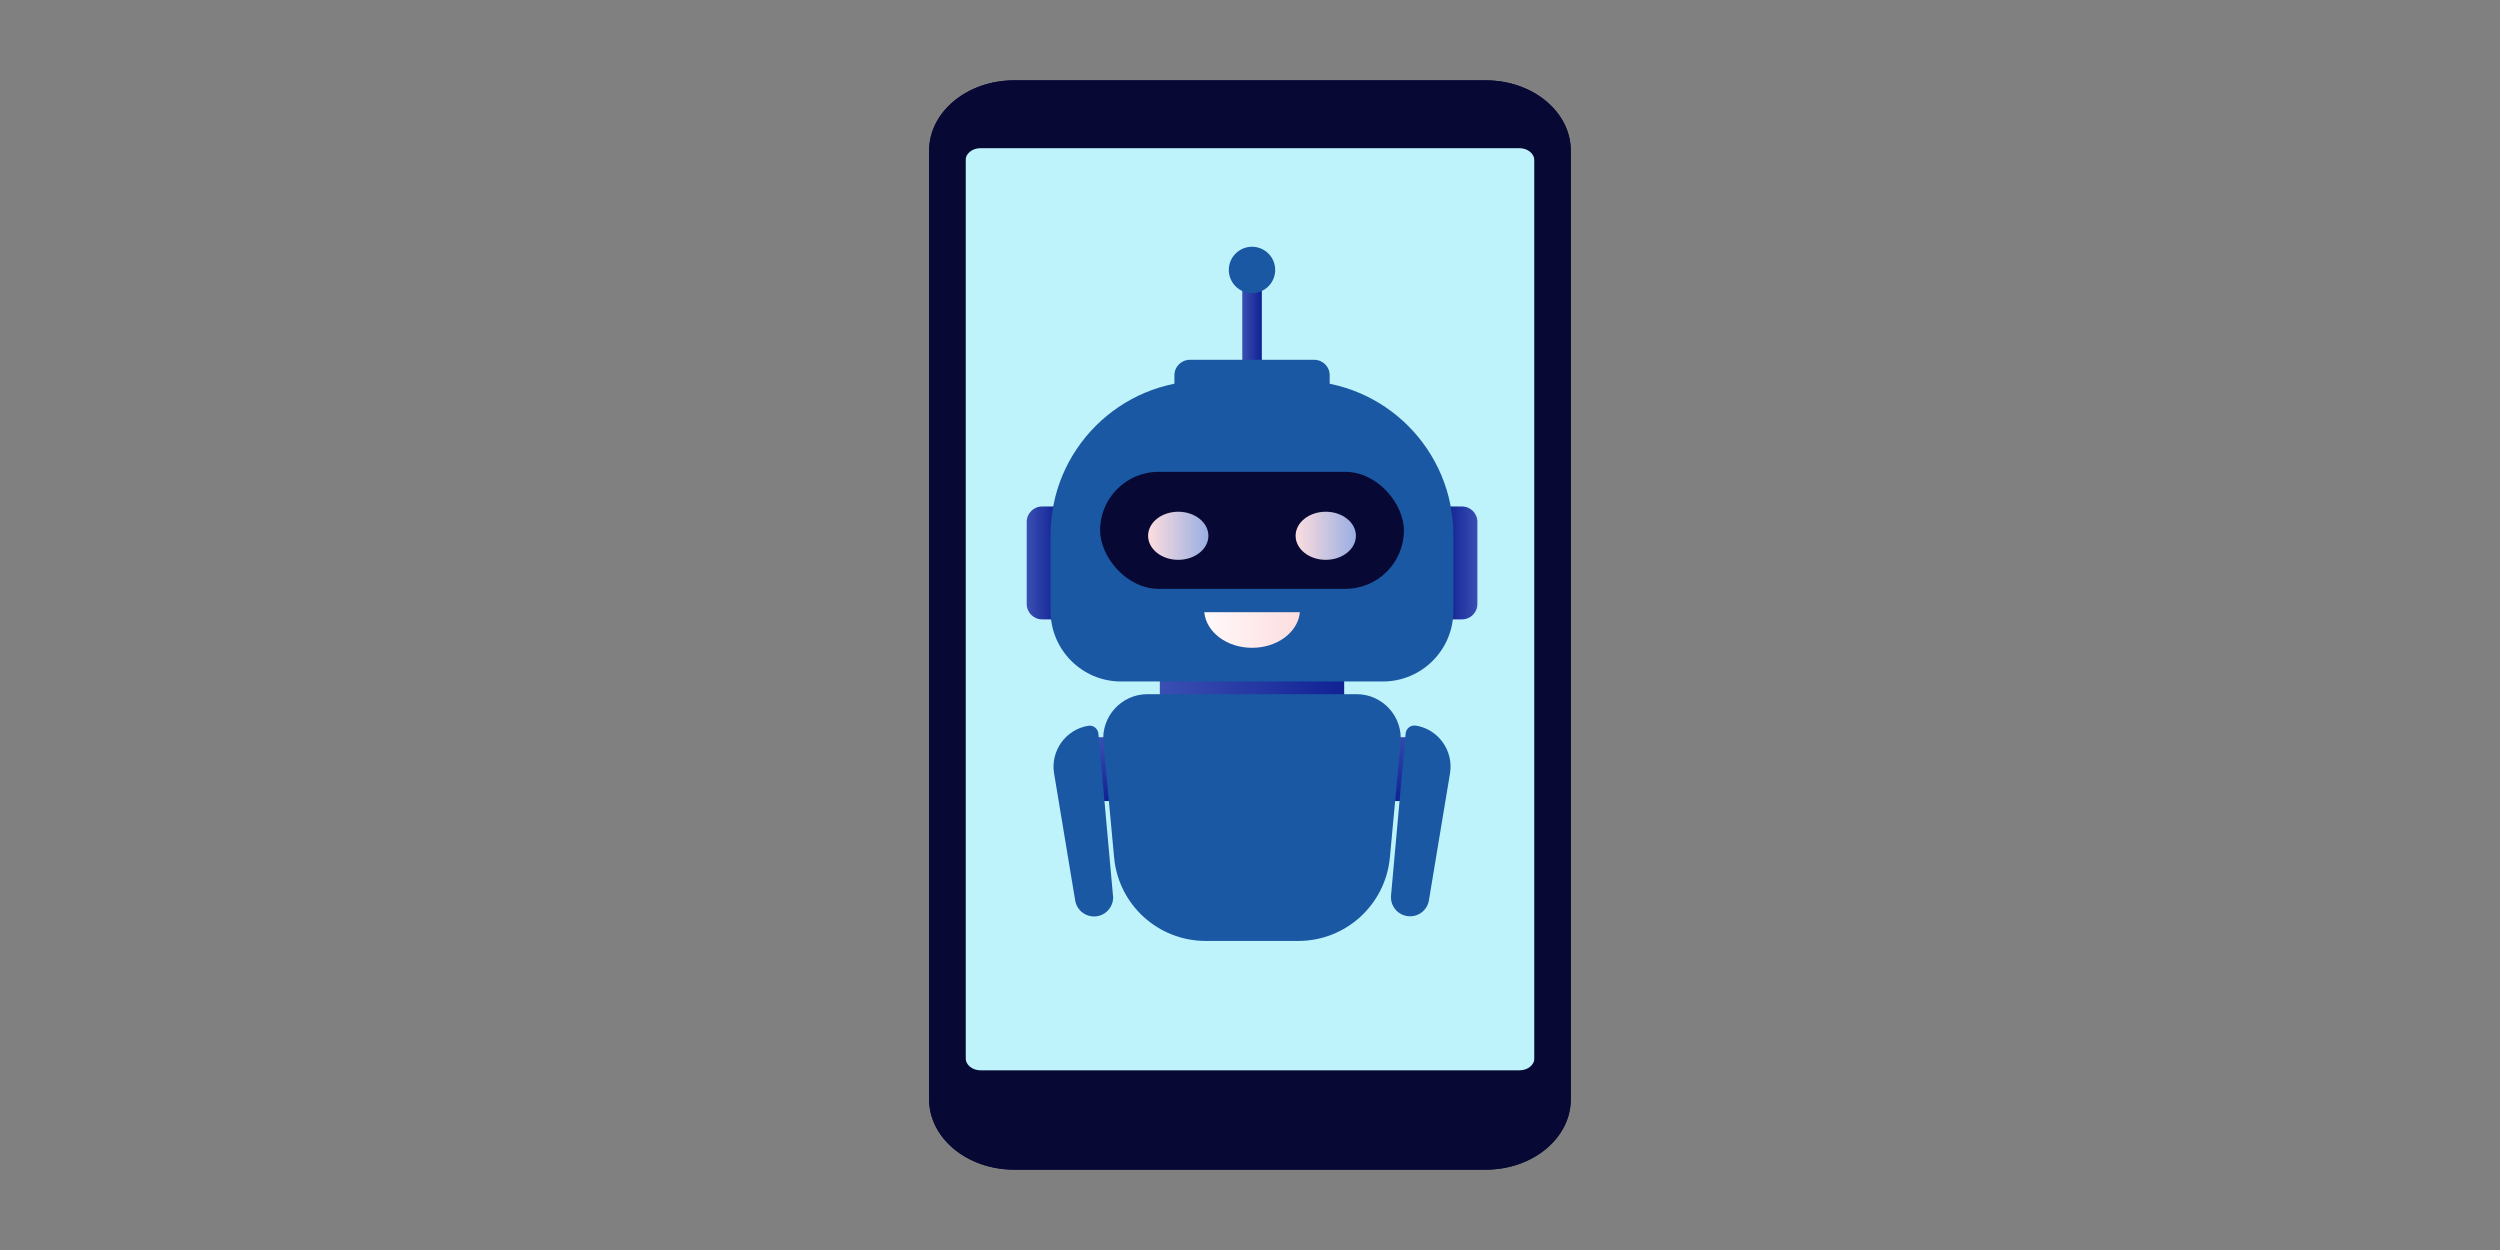 <?xml version="1.0" encoding="UTF-8"?><svg id="Layer_1" xmlns="http://www.w3.org/2000/svg" xmlns:xlink="http://www.w3.org/1999/xlink" viewBox="0 0 262 131"><rect x="0" y="0" width="262" height="131" fill="#808080" stroke="none"/><defs><style>.cls-1{fill:url(#_ÂÁ_Ï_ÌÌ_È_ËÂÌÚ_357-5);}.cls-2{fill:url(#_ÂÁ_Ï_ÌÌ_È_ËÂÌÚ_357-3);}.cls-3{fill:url(#_ÂÁ_Ï_ÌÌ_È_ËÂÌÚ_357-2);}.cls-4{fill:url(#_ÂÁ_Ï_ÌÌ_È_ËÂÌÚ_357-4);}.cls-5{fill:url(#_ÂÁ_Ï_ÌÌ_È_ËÂÌÚ_357-6);}.cls-6{fill:url(#_ÂÁ_Ï_ÌÌ_È_ËÂÌÚ_339-2);}.cls-7{fill:url(#_ÂÁ_Ï_ÌÌ_È_ËÂÌÚ_71);}.cls-8{fill:#bef3fc;}.cls-9{fill:#070934;}.cls-10{fill:#1a58a3;}.cls-11{fill:url(#_ÂÁ_Ï_ÌÌ_È_ËÂÌÚ_357);}.cls-12{fill:url(#_ÂÁ_Ï_ÌÌ_È_ËÂÌÚ_339);}</style><linearGradient id="_ÂÁ_Ï_ÌÌ_È_ËÂÌÚ_357" x1="130.19" y1="35.77" x2="132.26" y2="35.77" gradientUnits="userSpaceOnUse"><stop offset="0" stop-color="#3b50b3"/><stop offset="1" stop-color="#102193"/></linearGradient><linearGradient id="_ÂÁ_Ï_ÌÌ_È_ËÂÌÚ_357-2" x1="107.54" y1="58.99" x2="110.91" y2="58.99" xlink:href="#_ÂÁ_Ï_ÌÌ_È_ËÂÌÚ_357"/><linearGradient id="_ÂÁ_Ï_ÌÌ_È_ËÂÌÚ_357-3" x1="121.16" y1="71.63" x2="141.21" y2="71.63" xlink:href="#_ÂÁ_Ï_ÌÌ_È_ËÂÌÚ_357"/><linearGradient id="_ÂÁ_Ï_ÌÌ_È_ËÂÌÚ_357-4" x1="115.81" y1="77.25" x2="115.81" y2="83.97" xlink:href="#_ÂÁ_Ï_ÌÌ_È_ËÂÌÚ_357"/><linearGradient id="_ÂÁ_Ï_ÌÌ_È_ËÂÌÚ_357-5" x1="154.89" y1="58.99" x2="151.69" y2="58.99" xlink:href="#_ÂÁ_Ï_ÌÌ_È_ËÂÌÚ_357"/><linearGradient id="_ÂÁ_Ï_ÌÌ_È_ËÂÌÚ_339" x1="120.32" y1="56.15" x2="126.64" y2="56.15" gradientUnits="userSpaceOnUse"><stop offset="0" stop-color="#fddddf"/><stop offset="1" stop-color="#99aee2"/></linearGradient><linearGradient id="_ÂÁ_Ï_ÌÌ_È_ËÂÌÚ_339-2" x1="135.78" x2="142.1" xlink:href="#_ÂÁ_Ï_ÌÌ_È_ËÂÌÚ_339"/><linearGradient id="_ÂÁ_Ï_ÌÌ_È_ËÂÌÚ_71" x1="126.19" y1="66.03" x2="136.24" y2="66.03" gradientUnits="userSpaceOnUse"><stop offset="0" stop-color="#fff9fa"/><stop offset="1" stop-color="#fddddf"/></linearGradient><linearGradient id="_ÂÁ_Ï_ÌÌ_È_ËÂÌÚ_357-6" x1="146.62" y1="75.83" x2="146.62" y2="84.09" gradientTransform="translate(293.24 161.21) rotate(-180)" xlink:href="#_ÂÁ_Ï_ÌÌ_È_ËÂÌÚ_357"/></defs><g><g><path class="cls-9" d="M155.7,8.42h-49.41c-4.93,0-8.92,3.3-8.92,7.38V115.2c0,4.08,3.99,7.38,8.92,7.38h49.41c4.93,0,8.92-3.3,8.92-7.38V15.8c0-4.08-3.99-7.38-8.92-7.38Z"/><path class="cls-8" d="M160.82,16.27V110.87c0,.72-.7,1.3-1.57,1.3h-56.49c-.87,0-1.57-.58-1.57-1.3V16.27c0-.72,.7-1.3,1.57-1.3h56.49c.87,0,1.57,.58,1.57,1.3Z"/></g><path class="cls-9" d="M155.7,8.42h-49.41c-4.93,0-8.92,3.3-8.92,7.38V115.2c0,4.08,3.99,7.38,8.92,7.38h49.41c4.93,0,8.92-3.3,8.92-7.38V15.8c0-4.08-3.99-7.38-8.92-7.38Zm5.11,103.02c0,.72-.7,1.3-1.57,1.3h-56.49c-.87,0-1.57-.58-1.57-1.3V16.83c0-.72,.7-1.3,1.57-1.3h56.49c.87,0,1.57,.58,1.57,1.3V111.43Z"/></g><g><rect class="cls-11" x="130.19" y="29.62" width="2.05" height="12.31"/><path class="cls-10" d="M137.74,37.71h-13.05c-.89,0-1.61,.72-1.61,1.61v1.64h16.27v-1.64c0-.89-.72-1.61-1.61-1.61Z"/><path class="cls-3" d="M109.21,53.08c-.89,0-1.61,.72-1.61,1.61v8.61c0,.89,.72,1.61,1.61,1.61h1.64v-11.83h-1.64Z"/><rect class="cls-2" x="121.55" y="67.89" width="19.32" height="7.47"/><rect class="cls-4" x="113.73" y="77.26" width="4.16" height="6.69"/><path class="cls-1" d="M153.22,53.08h-1.64v11.83h1.64c.89,0,1.61-.72,1.61-1.61v-8.61c0-.89-.72-1.61-1.61-1.61Z"/><path class="cls-10" d="M136.17,39.9h-9.91c-8.92,0-16.16,7.23-16.16,16.16v7.97c0,4.08,3.31,7.39,7.39,7.39h27.43c4.08,0,7.39-3.31,7.39-7.39v-7.97c0-8.92-7.23-16.16-16.16-16.16Z"/><rect class="cls-9" x="115.29" y="49.45" width="31.84" height="12.26" rx="6.13" ry="6.13"/><ellipse class="cls-12" cx="123.48" cy="56.15" rx="3.16" ry="2.52"/><ellipse class="cls-6" cx="138.94" cy="56.15" rx="3.16" ry="2.52"/><path class="cls-7" d="M126.21,64.16c.2,2.09,2.36,3.73,5.01,3.73s4.81-1.64,5.01-3.73h-10.02Z"/><circle class="cls-10" cx="131.21" cy="28.29" r="2.43"/><path class="cls-10" d="M116.64,93.86l-1.53-16.98c-.05-.53-.54-.91-1.06-.82h0c-2.37,.39-3.98,2.64-3.58,5.01l2.21,13.3c.18,1.11,1.25,1.85,2.36,1.64,1-.2,1.7-1.12,1.61-2.14Z"/><rect class="cls-5" x="144.54" y="77.26" width="4.16" height="6.69" transform="translate(293.24 161.21) rotate(180)"/><path class="cls-10" d="M148.37,76.05h0c-.53-.09-1.01,.29-1.06,.82l-1.53,16.98c-.09,1.02,.6,1.94,1.61,2.14h0c1.11,.22,2.18-.52,2.36-1.64l2.21-13.3c.39-2.37-1.21-4.62-3.58-5.01Z"/><path class="cls-10" d="M142.17,72.75h-21.92c-2.72,0-4.86,2.34-4.61,5.06l1.12,12.06c.46,4.96,4.62,8.74,9.6,8.74h9.7c4.98,0,9.13-3.79,9.6-8.74l1.12-12.06c.25-2.71-1.88-5.06-4.61-5.06Z"/></g></svg>